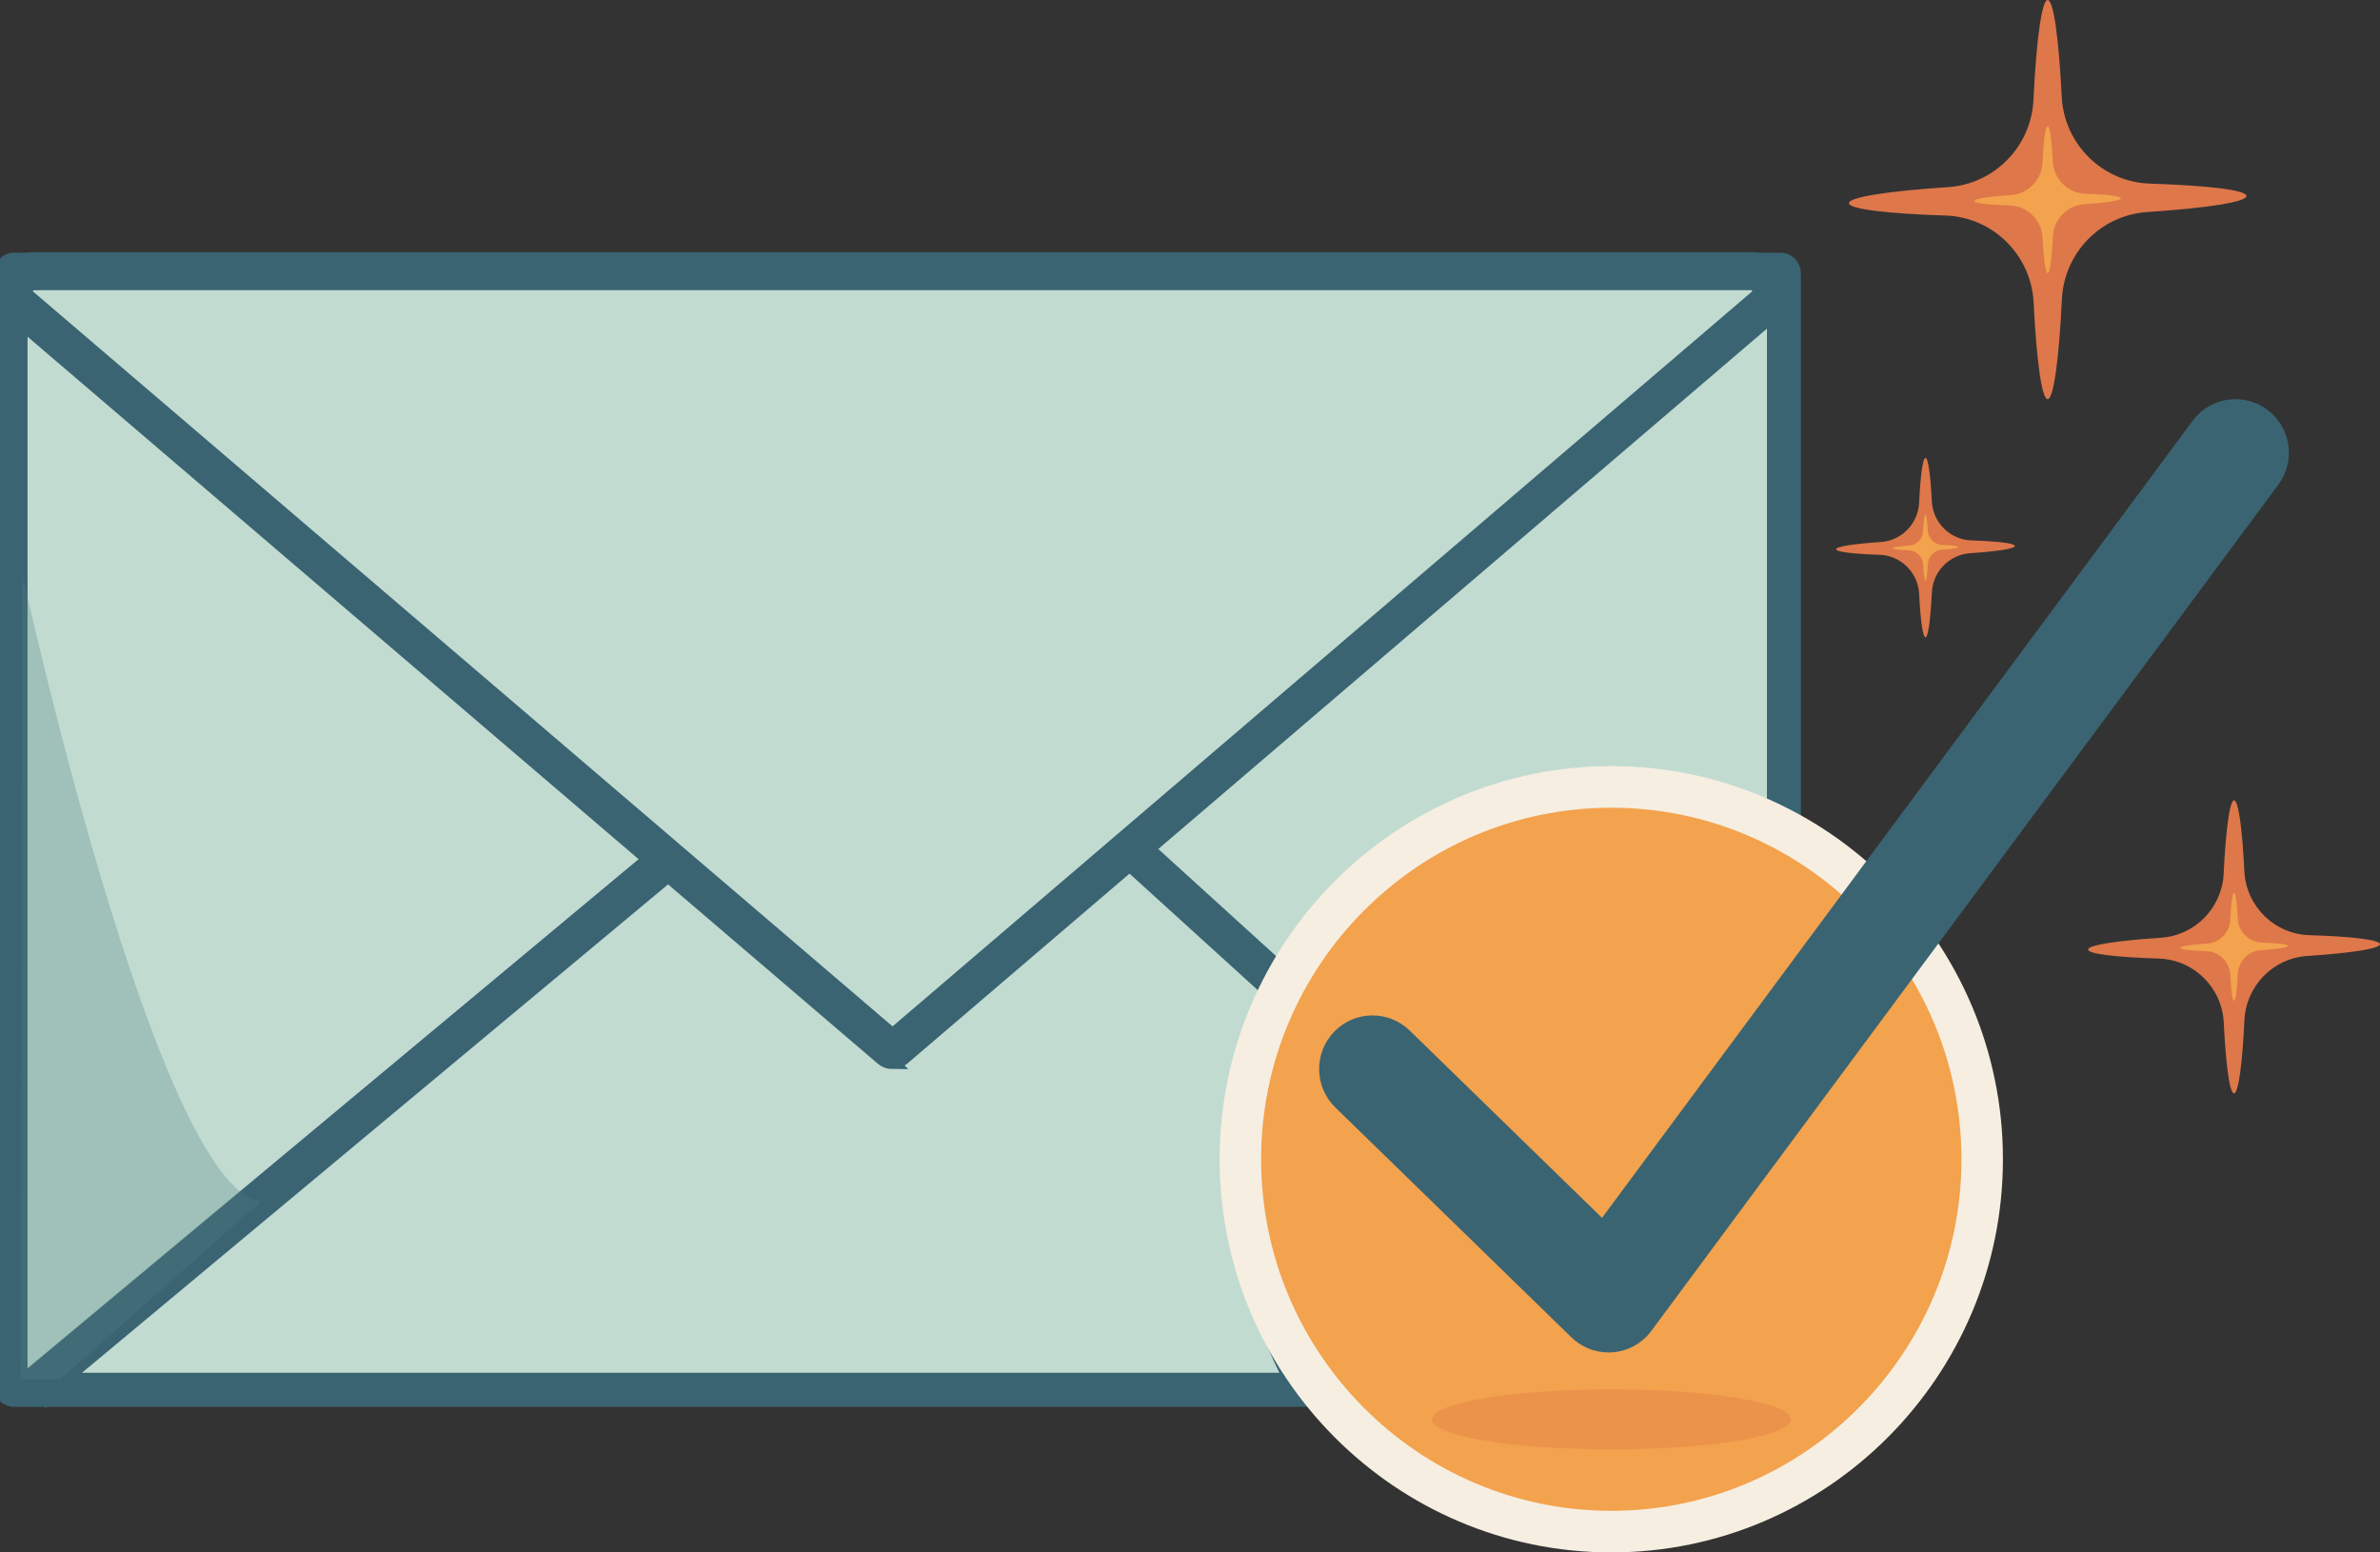 <svg viewBox="0 0 92 60" fill="none" xmlns="http://www.w3.org/2000/svg">
<rect x="0" y="0" width="92" height="60" fill="#333333" stroke="none"/>
<g id="Group">
<path id="Vector" d="M86.837 7.574C86.833 7.344 85.34 7.168 83.11 7.097C81.274 7.039 79.788 5.573 79.696 3.731C79.585 1.496 79.383 0 79.154 0C78.924 0 78.715 1.551 78.605 3.856C78.519 5.661 77.097 7.114 75.301 7.232C73.007 7.384 71.467 7.618 71.471 7.853C71.475 8.083 72.967 8.259 75.197 8.33C77.033 8.388 78.519 9.854 78.611 11.695C78.723 13.931 78.924 15.427 79.154 15.427C79.383 15.427 79.593 13.876 79.703 11.571C79.788 9.765 81.21 8.313 83.006 8.195C85.3 8.043 86.841 7.809 86.837 7.574Z" fill="#DE774A"/>
<path id="Vector_2" d="M81.986 7.663C81.984 7.577 81.434 7.512 80.612 7.487C79.934 7.466 79.387 6.925 79.354 6.247C79.312 5.423 79.239 4.872 79.153 4.872C79.068 4.872 78.992 5.444 78.952 6.293C78.92 6.958 78.396 7.494 77.734 7.538C76.888 7.594 76.32 7.68 76.322 7.767C76.324 7.853 76.874 7.917 77.696 7.943C78.374 7.964 78.921 8.504 78.954 9.182C78.996 10.007 79.069 10.558 79.154 10.558C79.24 10.558 79.316 9.985 79.356 9.137C79.388 8.472 79.912 7.936 80.574 7.892C81.419 7.835 81.988 7.75 81.986 7.663Z" fill="#F3A24D"/>
<path id="Vector_3" d="M77.885 21.102C77.883 20.997 77.211 20.919 76.21 20.887C75.385 20.86 74.717 20.203 74.676 19.375C74.626 18.37 74.535 17.699 74.431 17.699C74.327 17.699 74.234 18.396 74.184 19.432C74.145 20.243 73.507 20.895 72.699 20.949C71.669 21.017 70.975 21.122 70.977 21.228C70.978 21.332 71.65 21.41 72.651 21.442C73.477 21.469 74.144 22.127 74.185 22.954C74.235 23.959 74.326 24.631 74.43 24.631C74.534 24.631 74.627 23.934 74.677 22.898C74.716 22.087 75.354 21.434 76.162 21.381C77.193 21.312 77.886 21.208 77.885 21.102Z" fill="#DE774A"/>
<path id="Vector_4" d="M75.704 21.142C75.704 21.103 75.455 21.075 75.087 21.063C74.782 21.053 74.536 20.811 74.52 20.505C74.501 20.135 74.468 19.887 74.431 19.887C74.394 19.887 74.359 20.145 74.34 20.526C74.326 20.825 74.09 21.067 73.793 21.085C73.412 21.111 73.157 21.15 73.158 21.189C73.158 21.227 73.407 21.256 73.775 21.268C74.079 21.277 74.326 21.52 74.341 21.825C74.36 22.195 74.394 22.443 74.431 22.443C74.468 22.443 74.503 22.186 74.522 21.804C74.536 21.505 74.772 21.264 75.07 21.245C75.45 21.22 75.705 21.181 75.704 21.142Z" fill="#F3A24D"/>
<path id="Vector_5" d="M92 36.492C91.998 36.322 90.901 36.194 89.264 36.143C87.915 36.1 86.824 35.024 86.757 33.671C86.676 32.029 86.528 30.932 86.359 30.932C86.192 30.932 86.037 32.071 85.957 33.764C85.894 35.089 84.85 36.156 83.53 36.243C81.845 36.355 80.714 36.526 80.717 36.699C80.719 36.869 81.816 36.998 83.453 37.049C84.802 37.092 85.892 38.168 85.96 39.52C86.041 41.162 86.189 42.26 86.357 42.26C86.525 42.26 86.68 41.121 86.76 39.428C86.823 38.102 87.868 37.035 89.187 36.948C90.871 36.837 92.003 36.665 92 36.492Z" fill="#DE774A"/>
<path id="Vector_6" d="M88.437 36.557C88.437 36.494 88.033 36.447 87.429 36.428C86.933 36.412 86.531 36.015 86.505 35.518C86.476 34.912 86.421 34.509 86.359 34.509C86.295 34.509 86.239 34.928 86.21 35.553C86.187 36.041 85.803 36.435 85.315 36.467C84.695 36.508 84.278 36.572 84.279 36.635C84.279 36.697 84.684 36.744 85.287 36.763C85.784 36.779 86.186 37.176 86.211 37.673C86.241 38.279 86.295 38.682 86.359 38.682C86.421 38.682 86.477 38.263 86.507 37.638C86.529 37.151 86.914 36.757 87.401 36.724C88.022 36.683 88.439 36.62 88.437 36.557Z" fill="#F3A24D"/>
<path id="Vector_7" d="M48.227 46.078C48.235 48.755 48.922 51.273 50.125 53.467H0.656V10.673H68.71V31.452C67.078 30.878 65.321 30.572 63.491 30.586C55.095 30.654 48.261 37.559 48.229 45.972L48.227 45.974L48.227 46.078Z" fill="#C2DBD1" stroke="#3A6472" stroke-width="0.5"/>
<path id="Vector_8" d="M51.265 54.124H0.545C0.244 54.124 0 53.879 0 53.577V10.563C0 10.261 0.244 10.016 0.545 10.016H68.819C69.119 10.016 69.364 10.261 69.364 10.563V31.611C69.364 31.789 69.277 31.957 69.133 32.059C68.987 32.161 68.801 32.186 68.633 32.124C66.989 31.527 65.257 31.232 63.495 31.244C55.417 31.309 48.861 37.961 48.884 46.073C48.891 48.691 49.591 51.261 50.905 53.508L51.265 54.123V54.124ZM0.813 53.307H49.862C48.695 51.087 48.078 48.602 48.071 46.076C48.047 37.516 54.964 30.496 63.49 30.426C65.219 30.418 66.924 30.682 68.552 31.229V10.832H0.815V53.307H0.813Z" fill="#3A6472" stroke="#3A6472" stroke-width="0.5"/>
<path id="Vector_9" d="M1.541 53.999C1.47 53.999 1.422 53.992 1.386 53.987C1.436 53.995 1.489 53.995 1.541 53.987V54V53.999ZM1.681 53.972L1.661 53.952C1.661 53.952 1.664 53.952 1.664 53.951L1.54 53.823V53.827L1 53.266C1.033 53.238 1.05 53.222 1.06 53.211C1.095 53.177 1.133 53.146 1.172 53.122L25.323 33L26 33.709L1.681 53.972ZM1.556 53.05H1.558C1.558 53.05 1.557 53.05 1.556 53.05Z" fill="#3A6472" stroke="#3A6472" stroke-width="0.5"/>
<path id="Vector_10" d="M44.047 32.491L43.41 33.198L50.229 39.393L50.866 38.687L44.047 32.491Z" fill="#3A6472" stroke="#3A6472" stroke-width="0.5"/>
<path id="Vector_11" opacity="0.3" d="M2.324 53.31H0.797L0.872 22.226C0.872 22.226 6.058 45.907 10.08 46.437" fill="#528082"/>
<path id="Vector_12" d="M34.504 41.072C34.357 41.072 34.209 41.022 34.09 40.918L0.495 12.198C0.094 11.857 -0.049 11.318 0.132 10.827C0.316 10.323 0.787 9.998 1.332 9.998H67.671C68.216 9.998 68.686 10.323 68.872 10.826C69.052 11.316 68.909 11.854 68.509 12.196L34.91 40.917C34.795 41.019 34.649 41.07 34.502 41.07L34.504 41.072ZM34.287 40.181C34.287 40.181 34.281 40.187 34.278 40.189L34.287 40.181ZM1.333 10.967C1.125 10.967 1.054 11.117 1.038 11.162C1.014 11.227 0.994 11.353 1.121 11.461L34.502 39.998L67.885 11.46C68.013 11.351 67.992 11.225 67.968 11.161C67.952 11.115 67.88 10.965 67.673 10.965H1.333V10.967Z" fill="#3A6472" stroke="#3A6472" stroke-width="0.5"/>
<path id="Vector_13" d="M62.285 59.196C70.203 59.196 76.622 52.753 76.622 44.805C76.622 36.857 70.203 30.414 62.285 30.414C54.366 30.414 47.947 36.857 47.947 44.805C47.947 52.753 54.366 59.196 62.285 59.196Z" fill="#F3A24D"/>
<path id="Vector_14" d="M62.285 60C53.938 60 47.147 53.183 47.147 44.805C47.147 36.427 53.938 29.61 62.285 29.61C70.632 29.61 77.424 36.427 77.424 44.805C77.424 53.183 70.632 60 62.285 60ZM62.285 31.218C54.821 31.218 48.749 37.312 48.749 44.805C48.749 52.297 54.821 58.392 62.285 58.392C69.749 58.392 75.821 52.297 75.821 44.805C75.821 37.312 69.749 31.218 62.285 31.218Z" fill="#F6EEE1"/>
<path id="Vector_15" d="M62.179 52.27C61.645 52.27 61.13 52.063 60.742 51.686L51.618 42.803C50.801 42.006 50.781 40.696 51.574 39.874C52.367 39.054 53.673 39.034 54.492 39.83L61.927 47.07L84.759 16.262C85.439 15.344 86.731 15.153 87.646 15.837C88.561 16.519 88.751 17.817 88.069 18.735L63.834 51.437C63.479 51.915 62.937 52.217 62.345 52.265C62.289 52.269 62.234 52.272 62.179 52.272V52.27Z" fill="#3A6472"/>
<path id="Vector_16" opacity="0.36" d="M62.294 56.019C66.123 56.019 69.228 55.499 69.228 54.858C69.228 54.217 66.123 53.698 62.294 53.698C58.464 53.698 55.359 54.217 55.359 54.858C55.359 55.499 58.464 56.019 62.294 56.019Z" fill="#DE774A"/>
</g>
</svg>
